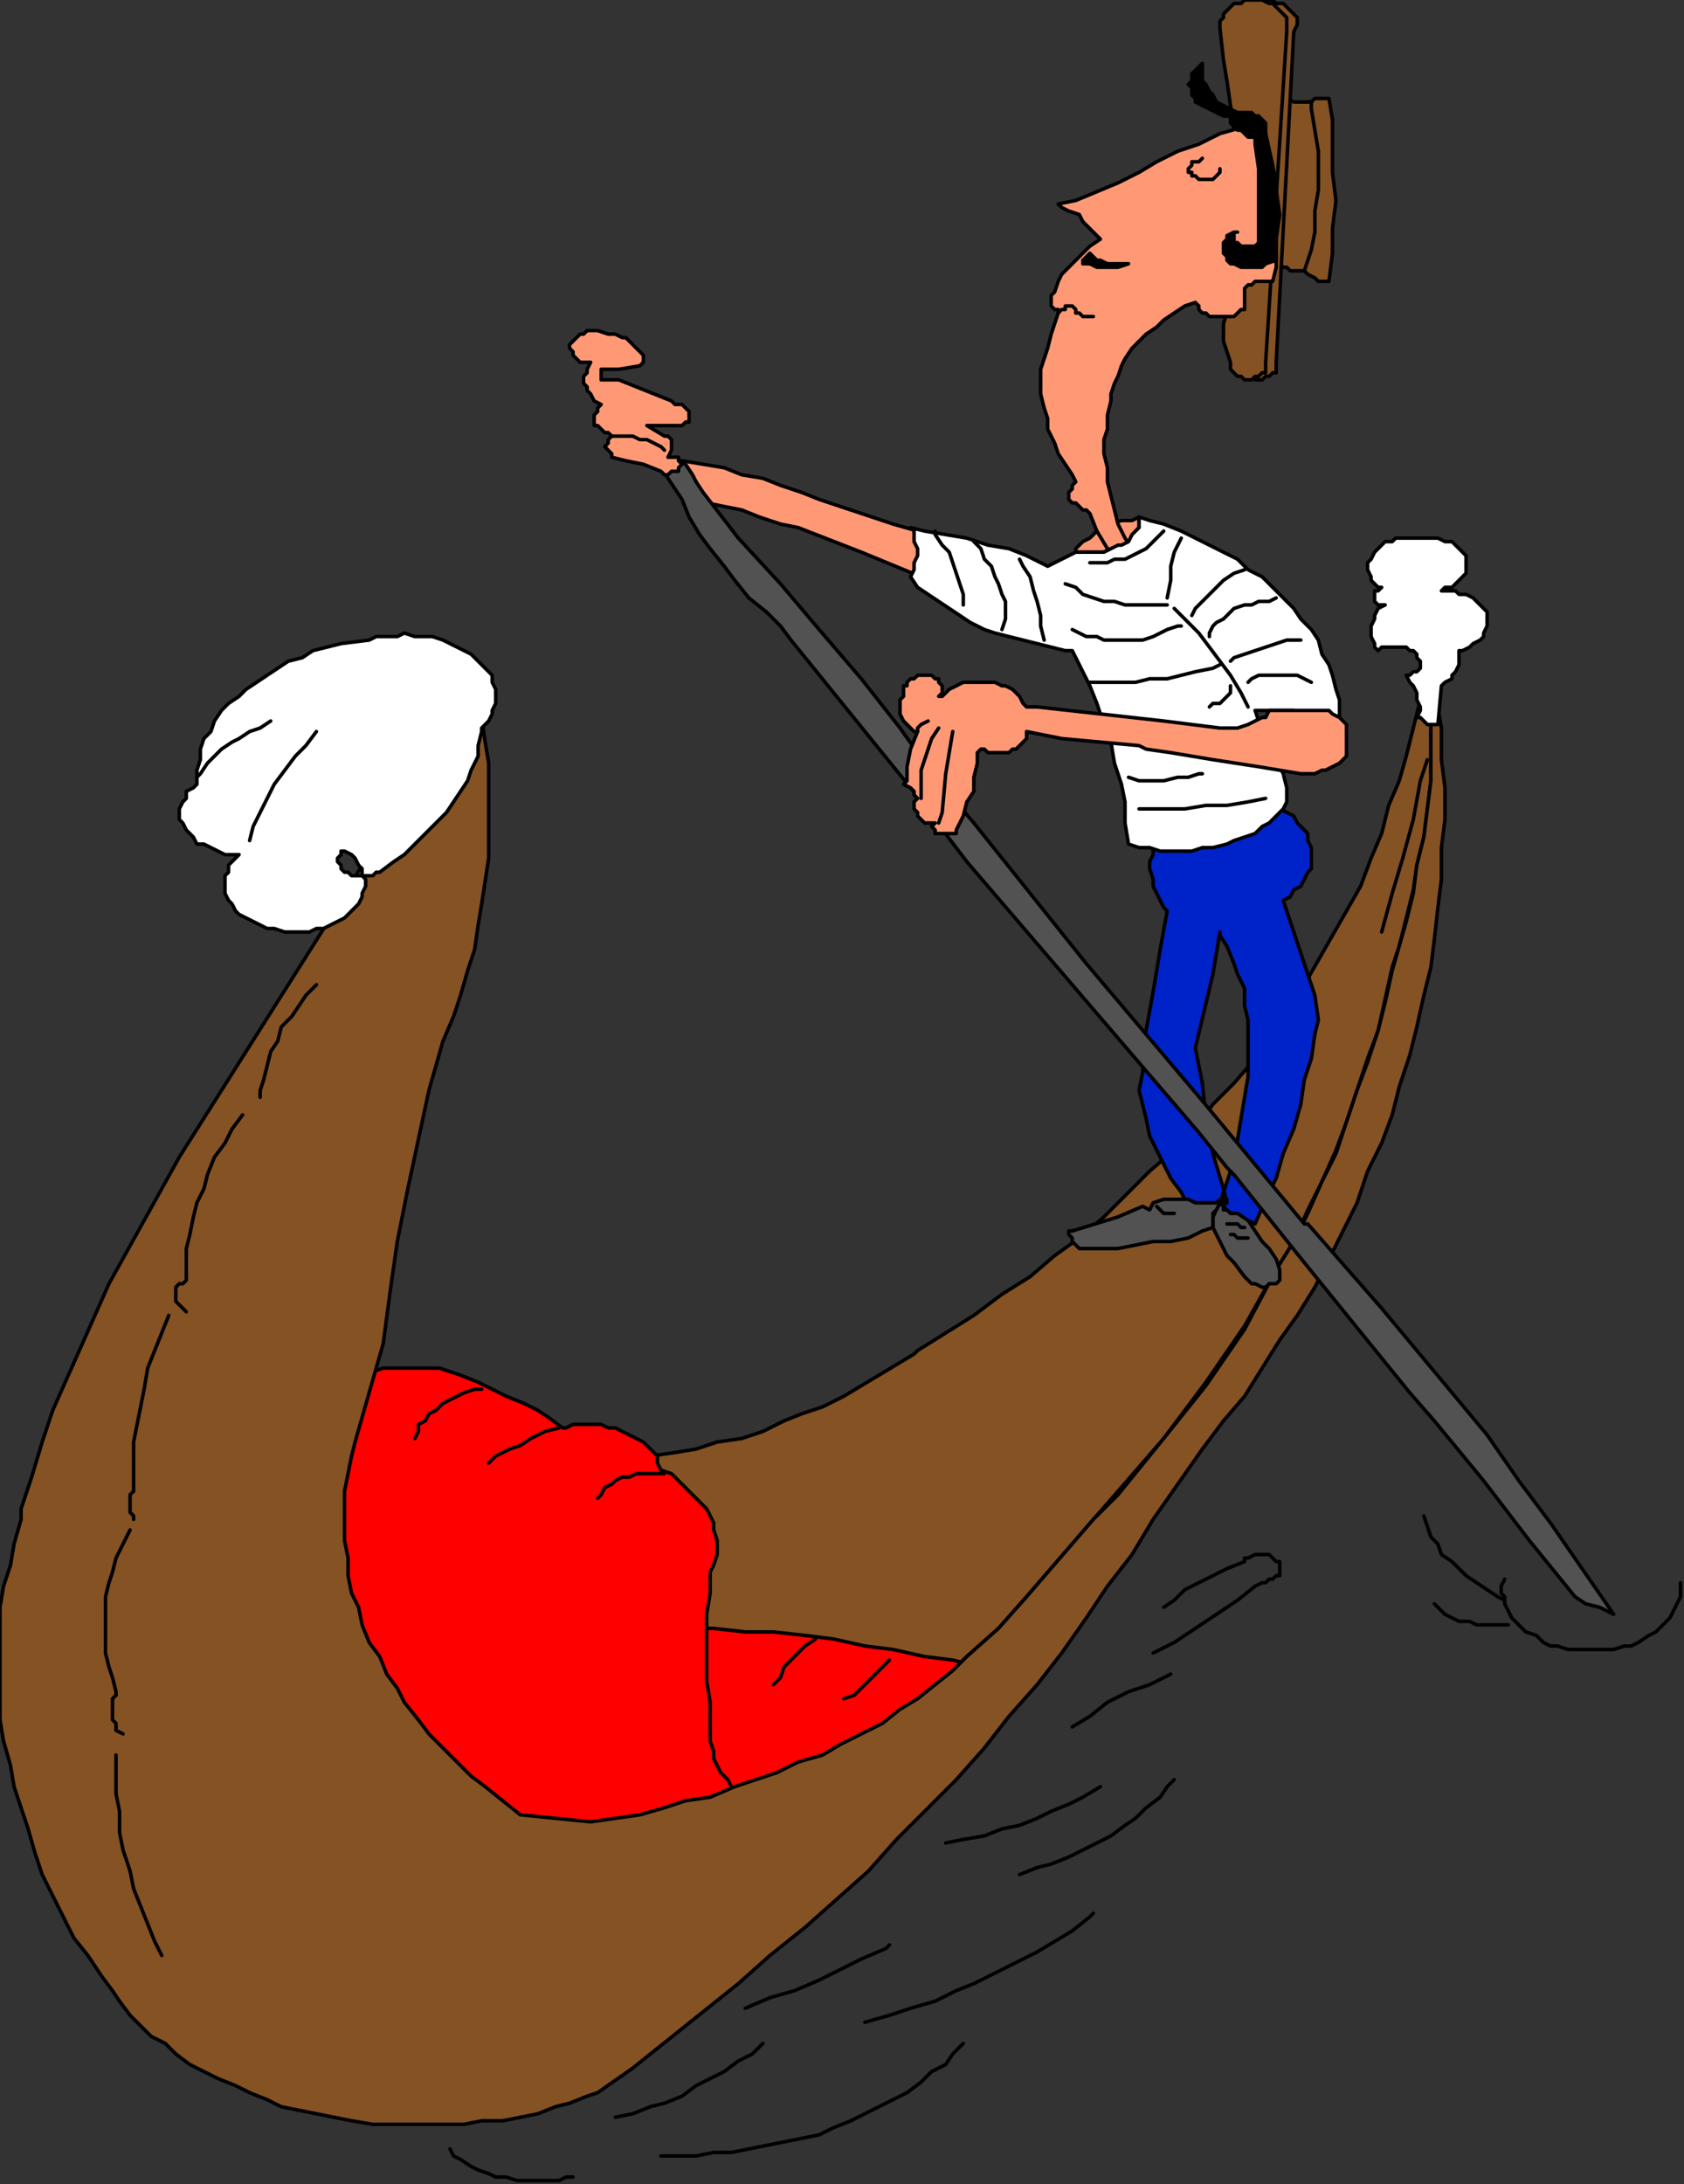 <?xml version="1.0" encoding="UTF-8" standalone="no"?>
<svg
   xmlns:dc="http://purl.org/dc/elements/1.1/"
   xmlns:cc="http://creativecommons.org/ns#"
   xmlns:rdf="http://www.w3.org/1999/02/22-rdf-syntax-ns#"
   xmlns:svg="http://www.w3.org/2000/svg"
   xmlns="http://www.w3.org/2000/svg"
   xmlns:sodipodi="http://sodipodi.sourceforge.net/DTD/sodipodi-0.dtd"
   xmlns:inkscape="http://www.inkscape.org/namespaces/inkscape"
   version="1.0"
   width="126.735mm"
   height="164.306mm"
   id="svg205"
   sodipodi:docname="CMENP026.WMF">
  <rect width="100%" height="100%" fill="#333333" stroke="none"/>
  <sodipodi:namedview
     pagecolor="#ffffff"
     bordercolor="#666666"
     borderopacity="1"
     objecttolerance="10"
     gridtolerance="10"
     guidetolerance="10"
     inkscape:pageopacity="0"
     inkscape:pageshadow="2"
     inkscape:window-width="640"
     inkscape:window-height="480"
     id="namedview207" />
  <defs
     id="defs3">
    <pattern
       id="WMFhbasepattern"
       patternUnits="userSpaceOnUse"
       width="6"
       height="6"
       x="0"
       y="0" />
  </defs>
  <path
     style="fill:#855224;fill-rule:evenodd;fill-opacity:1;stroke:none;"
     d="  M 202,510   L 209,508   L 215,506   L 221,503   L 227,501   L 234,498   L 239,495   L 245,492   L 251,489   L 256,486   L 261,482   L 266,479   L 271,475   L 275,471   L 284,463   L 292,454   L 311,432   L 318,424   L 331,409   L 343,393   L 354,377   L 363,361   L 368,353   L 372,344   L 376,336   L 380,327   L 383,319   L 386,310   L 389,301   L 392,293   L 394,284   L 396,275   L 398,269   L 398,269   L 400,261   L 402,253   L 403,246   L 405,238   L 406,230   L 407,222   L 407,214   L 407,206   L 404,197   L 404,199   L 402,207   L 400,215   L 398,222   L 395,229   L 393,237   L 390,244   L 387,252   L 383,259   L 379,266   L 375,273   L 371,280   L 366,287   L 361,294   L 357,301   L 351,308   L 345,314   L 340,321   L 334,327   L 327,333   L 321,339   L 314,346   L 307,352   L 300,357   L 293,363   L 285,368   L 277,374   L 269,379   L 261,384   L 261,384   L 260,385   L 255,388   L 250,391   L 245,394   L 240,397   L 234,400   L 228,402   L 223,404   L 217,407   L 211,409   L 204,410   L 198,412   L 192,413   L 185,414   L 179,416   L 172,416   L 165,417   L 159,417   L 152,418   L 145,418   L 145,418   L 147,418   L 151,419   L 154,421   L 158,422   L 161,424   L 164,425   L 167,427   L 169,429   L 171,432   L 174,434   L 176,436   L 177,439   L 179,441   L 180,444   L 180,447   L 181,449   L 181,452   L 181,455   L 181,457   L 180,460   L 180,463   L 180,463   L 181,468   L 182,473   L 184,478   L 186,483   L 189,489   L 191,493   L 194,498   L 197,503   L 201,508   L 202,510  z "
     id="path5" />
  <path
     style="fill:none;stroke:#000000;stroke-width:1px;stroke-linecap:round;stroke-linejoin:round;stroke-miterlimit:4;stroke-dasharray:none;stroke-opacity:1;"
     d="  M 202,510   L 209,508   L 215,506   L 221,503   L 227,501   L 234,498   L 239,495   L 245,492   L 251,489   L 256,486   L 261,482   L 266,479   L 271,475   L 275,471   L 284,463   L 292,454   L 311,432   L 318,424   L 331,409   L 343,393   L 354,377   L 363,361   L 368,353   L 372,344   L 376,336   L 380,327   L 383,319   L 386,310   L 389,301   L 392,293   L 394,284   L 396,275   L 398,269   L 398,269   L 400,261   L 402,253   L 403,246   L 405,238   L 406,230   L 407,222   L 407,214   L 407,206   L 404,197   L 404,199   L 402,207   L 400,215   L 398,222   L 395,229   L 393,237   L 390,244   L 387,252   L 383,259   L 379,266   L 375,273   L 371,280   L 366,287   L 361,294   L 357,301   L 351,308   L 345,314   L 340,321   L 334,327   L 327,333   L 321,339   L 314,346   L 307,352   L 300,357   L 293,363   L 285,368   L 277,374   L 269,379   L 261,384   L 261,384   L 260,385   L 255,388   L 250,391   L 245,394   L 240,397   L 234,400   L 228,402   L 223,404   L 217,407   L 211,409   L 204,410   L 198,412   L 192,413   L 185,414   L 179,416   L 172,416   L 165,417   L 159,417   L 152,418   L 145,418   L 145,418   L 147,418   L 151,419   L 154,421   L 158,422   L 161,424   L 164,425   L 167,427   L 169,429   L 171,432   L 174,434   L 176,436   L 177,439   L 179,441   L 180,444   L 180,447   L 181,449   L 181,452   L 181,455   L 181,457   L 180,460   L 180,463   L 180,463   L 181,468   L 182,473   L 184,478   L 186,483   L 189,489   L 191,493   L 194,498   L 197,503   L 201,508   L 202,510  "
     id="path7" />
  <path
     style="fill:#ff0000;fill-rule:evenodd;fill-opacity:1;stroke:none;"
     d="  M 276,477   L 274,480   L 267,489   L 259,498   L 251,506   L 243,515   L 235,524   L 235,524   L 234,524   L 231,524   L 227,524   L 224,524   L 221,523   L 218,522   L 215,521   L 212,520   L 209,519   L 207,518   L 204,516   L 202,514   L 200,513   L 199,511   L 197,509   L 196,506   L 195,504   L 194,502   L 194,502   L 195,496   L 195,490   L 194,483   L 194,477   L 193,471   L 191,464   L 191,463   L 191,463   L 195,463   L 203,463   L 212,464   L 220,464   L 229,465   L 237,466   L 246,468   L 254,469   L 263,471   L 271,472   L 279,474   L 276,477  z "
     id="path9" />
  <path
     style="fill:none;stroke:#000000;stroke-width:1px;stroke-linecap:round;stroke-linejoin:round;stroke-miterlimit:4;stroke-dasharray:none;stroke-opacity:1;"
     d="  M 276,477   L 274,480   L 267,489   L 259,498   L 251,506   L 243,515   L 235,524   L 235,524   L 234,524   L 231,524   L 227,524   L 224,524   L 221,523   L 218,522   L 215,521   L 212,520   L 209,519   L 207,518   L 204,516   L 202,514   L 200,513   L 199,511   L 197,509   L 196,506   L 195,504   L 194,502   L 194,502   L 195,496   L 195,490   L 194,483   L 194,477   L 193,471   L 191,464   L 191,463   L 191,463   L 195,463   L 203,463   L 212,464   L 220,464   L 229,465   L 237,466   L 246,468   L 254,469   L 263,471   L 271,472   L 279,474   L 276,477  "
     id="path11" />
  <path
     style="fill:#ff0000;fill-rule:evenodd;fill-opacity:1;stroke:none;"
     d="  M 90,410   L 89,413   L 89,415   L 89,417   L 89,420   L 89,422   L 89,424   L 90,427   L 99,457   L 100,462   L 101,467   L 102,472   L 104,477   L 106,482   L 108,486   L 111,491   L 114,496   L 117,501   L 120,505   L 123,509   L 127,514   L 131,518   L 135,522   L 136,523   L 136,523   L 139,525   L 143,526   L 147,528   L 151,530   L 155,531   L 159,532   L 164,533   L 168,534   L 172,535   L 177,535   L 182,535   L 186,535   L 191,535   L 195,535   L 200,534   L 204,533   L 209,532   L 213,531   L 217,530   L 221,528   L 225,527   L 229,525   L 232,523   L 235,521   L 235,521   L 232,521   L 229,520   L 226,519   L 223,518   L 220,517   L 217,515   L 215,514   L 212,512   L 210,510   L 208,508   L 207,506   L 205,504   L 204,502   L 203,500   L 203,498   L 202,495   L 202,493   L 202,491   L 202,491   L 202,490   L 202,484   L 201,478   L 201,472   L 201,465   L 201,459   L 202,453   L 202,447   L 202,447   L 203,445   L 204,442   L 204,440   L 204,438   L 203,435   L 203,433   L 202,431   L 201,429   L 199,427   L 197,425   L 195,423   L 193,421   L 191,419   L 188,418   L 188,418   L 188,418   L 187,416   L 187,414   L 186,413   L 184,411   L 183,410   L 181,409   L 179,408   L 177,407   L 175,406   L 173,406   L 171,405   L 168,405   L 166,405   L 163,405   L 161,406   L 160,406   L 160,406   L 156,403   L 153,401   L 149,399   L 144,397   L 140,395   L 136,393   L 131,391   L 128,390   L 128,390   L 125,389   L 123,389   L 120,389   L 117,389   L 114,389   L 112,389   L 109,389   L 106,390   L 104,391   L 102,392   L 100,393   L 98,395   L 96,396   L 94,398   L 93,399   L 92,401   L 91,403   L 91,405   L 91,407   L 90,410  z "
     id="path13" />
  <path
     style="fill:none;stroke:#000000;stroke-width:1px;stroke-linecap:round;stroke-linejoin:round;stroke-miterlimit:4;stroke-dasharray:none;stroke-opacity:1;"
     d="  M 90,410   L 89,413   L 89,415   L 89,417   L 89,420   L 89,422   L 89,424   L 90,427   L 99,457   L 100,462   L 101,467   L 102,472   L 104,477   L 106,482   L 108,486   L 111,491   L 114,496   L 117,501   L 120,505   L 123,509   L 127,514   L 131,518   L 135,522   L 136,523   L 136,523   L 139,525   L 143,526   L 147,528   L 151,530   L 155,531   L 159,532   L 164,533   L 168,534   L 172,535   L 177,535   L 182,535   L 186,535   L 191,535   L 195,535   L 200,534   L 204,533   L 209,532   L 213,531   L 217,530   L 221,528   L 225,527   L 229,525   L 232,523   L 235,521   L 235,521   L 232,521   L 229,520   L 226,519   L 223,518   L 220,517   L 217,515   L 215,514   L 212,512   L 210,510   L 208,508   L 207,506   L 205,504   L 204,502   L 203,500   L 203,498   L 202,495   L 202,493   L 202,491   L 202,491   L 202,490   L 202,484   L 201,478   L 201,472   L 201,465   L 201,459   L 202,453   L 202,447   L 202,447   L 203,445   L 204,442   L 204,440   L 204,438   L 203,435   L 203,433   L 202,431   L 201,429   L 199,427   L 197,425   L 195,423   L 193,421   L 191,419   L 188,418   L 188,418   L 188,418   L 187,416   L 187,414   L 186,413   L 184,411   L 183,410   L 181,409   L 179,408   L 177,407   L 175,406   L 173,406   L 171,405   L 168,405   L 166,405   L 163,405   L 161,406   L 160,406   L 160,406   L 156,403   L 153,401   L 149,399   L 144,397   L 140,395   L 136,393   L 131,391   L 128,390   L 128,390   L 125,389   L 123,389   L 120,389   L 117,389   L 114,389   L 112,389   L 109,389   L 106,390   L 104,391   L 102,392   L 100,393   L 98,395   L 96,396   L 94,398   L 93,399   L 92,401   L 91,403   L 91,405   L 91,407   L 90,410  "
     id="path15" />
  <path
     style="fill:#855224;fill-rule:evenodd;fill-opacity:1;stroke:none;"
     d="  M 407,201   L 407,207   L 407,215   L 407,222   L 406,230   L 405,238   L 403,246   L 402,254   L 400,262   L 398,269   L 398,269   L 396,276   L 394,285   L 392,293   L 389,302   L 386,310   L 383,319   L 380,328   L 376,336   L 372,345   L 368,353   L 363,361   L 354,378   L 343,394   L 331,409   L 318,425   L 311,432   L 292,454   L 284,463   L 275,471   L 271,475   L 266,479   L 261,483   L 256,486   L 251,490   L 245,493   L 239,496   L 234,499   L 227,501   L 221,504   L 215,506   L 209,508   L 202,511   L 195,512   L 189,514   L 182,516   L 175,517   L 168,518   L 148,516   L 143,512   L 138,508   L 134,505   L 130,501   L 126,497   L 122,493   L 119,489   L 115,484   L 113,480   L 110,476   L 108,471   L 105,467   L 103,462   L 102,457   L 100,453   L 99,448   L 99,443   L 98,438   L 98,434   L 98,429   L 98,424   L 99,419   L 100,414   L 101,410   L 109,382   L 111,367   L 113,353   L 116,338   L 119,324   L 122,310   L 126,296   L 126,296   L 129,289   L 131,283   L 133,276   L 135,270   L 136,263   L 137,257   L 139,244   L 139,237   L 139,231   L 139,224   L 139,217   L 138,211   L 137,204   L 136,200   L 136,200   L 134,203   L 132,208   L 129,213   L 126,218   L 123,223   L 120,228   L 116,233   L 112,237   L 108,242   L 103,246   L 103,246   L 94,261   L 51,329   L 51,329   L 46,338   L 41,347   L 36,356   L 31,365   L 27,374   L 23,383   L 19,392   L 15,401   L 12,410   L 9,420   L 6,429   L 6,432   L 6,432   L 4,439   L 3,445   L 1,451   L 0,457   L 0,464   L 0,483   L 0,489   L 1,495   L 3,502   L 4,508   L 6,514   L 8,520   L 10,527   L 12,533   L 15,539   L 18,545   L 21,551   L 25,556   L 29,562   L 32,566   L 32,566   L 34,569   L 37,573   L 40,576   L 43,579   L 47,581   L 50,584   L 54,587   L 58,589   L 62,591   L 67,593   L 71,595   L 76,597   L 80,599   L 85,600   L 90,601   L 95,602   L 100,603   L 106,604   L 111,604   L 116,604   L 122,604   L 127,604   L 132,604   L 137,603   L 143,603   L 148,602   L 153,601   L 158,599   L 162,598   L 167,596   L 170,595   L 170,595   L 180,588   L 190,580   L 200,572   L 210,564   L 219,556   L 229,548   L 238,540   L 247,532   L 255,523   L 264,514   L 272,506   L 280,497   L 287,488   L 295,479   L 302,470   L 309,460   L 315,451   L 322,442   L 328,432   L 342,412   L 348,404   L 354,397   L 359,389   L 364,381   L 369,374   L 374,366   L 378,358   L 382,350   L 386,342   L 389,333   L 393,325   L 396,317   L 398,309   L 401,300   L 403,292   L 405,283   L 407,275   L 408,267   L 409,258   L 410,250   L 410,241   L 411,233   L 411,224   L 410,216   L 410,207   L 409,201   L 407,201  z "
     id="path17" />
  <path
     style="fill:none;stroke:#000000;stroke-width:1px;stroke-linecap:round;stroke-linejoin:round;stroke-miterlimit:4;stroke-dasharray:none;stroke-opacity:1;"
     d="  M 407,201   L 407,207   L 407,215   L 407,222   L 406,230   L 405,238   L 403,246   L 402,254   L 400,262   L 398,269   L 398,269   L 396,276   L 394,285   L 392,293   L 389,302   L 386,310   L 383,319   L 380,328   L 376,336   L 372,345   L 368,353   L 363,361   L 354,378   L 343,394   L 331,409   L 318,425   L 311,432   L 292,454   L 284,463   L 275,471   L 271,475   L 266,479   L 261,483   L 256,486   L 251,490   L 245,493   L 239,496   L 234,499   L 227,501   L 221,504   L 215,506   L 209,508   L 202,511   L 195,512   L 189,514   L 182,516   L 175,517   L 168,518   L 148,516   L 143,512   L 138,508   L 134,505   L 130,501   L 126,497   L 122,493   L 119,489   L 115,484   L 113,480   L 110,476   L 108,471   L 105,467   L 103,462   L 102,457   L 100,453   L 99,448   L 99,443   L 98,438   L 98,434   L 98,429   L 98,424   L 99,419   L 100,414   L 101,410   L 109,382   L 111,367   L 113,353   L 116,338   L 119,324   L 122,310   L 126,296   L 126,296   L 129,289   L 131,283   L 133,276   L 135,270   L 136,263   L 137,257   L 139,244   L 139,237   L 139,231   L 139,224   L 139,217   L 138,211   L 137,204   L 136,200   L 136,200   L 134,203   L 132,208   L 129,213   L 126,218   L 123,223   L 120,228   L 116,233   L 112,237   L 108,242   L 103,246   L 103,246   L 94,261   L 51,329   L 51,329   L 46,338   L 41,347   L 36,356   L 31,365   L 27,374   L 23,383   L 19,392   L 15,401   L 12,410   L 9,420   L 6,429   L 6,432   L 6,432   L 4,439   L 3,445   L 1,451   L 0,457   L 0,464   L 0,483   L 0,489   L 1,495   L 3,502   L 4,508   L 6,514   L 8,520   L 10,527   L 12,533   L 15,539   L 18,545   L 21,551   L 25,556   L 29,562   L 32,566   L 32,566   L 34,569   L 37,573   L 40,576   L 43,579   L 47,581   L 50,584   L 54,587   L 58,589   L 62,591   L 67,593   L 71,595   L 76,597   L 80,599   L 85,600   L 90,601   L 95,602   L 100,603   L 106,604   L 111,604   L 116,604   L 122,604   L 127,604   L 132,604   L 137,603   L 143,603   L 148,602   L 153,601   L 158,599   L 162,598   L 167,596   L 170,595   L 170,595   L 180,588   L 190,580   L 200,572   L 210,564   L 219,556   L 229,548   L 238,540   L 247,532   L 255,523   L 264,514   L 272,506   L 280,497   L 287,488   L 295,479   L 302,470   L 309,460   L 315,451   L 322,442   L 328,432   L 342,412   L 348,404   L 354,397   L 359,389   L 364,381   L 369,374   L 374,366   L 378,358   L 382,350   L 386,342   L 389,333   L 393,325   L 396,317   L 398,309   L 401,300   L 403,292   L 405,283   L 407,275   L 408,267   L 409,258   L 410,250   L 410,241   L 411,233   L 411,224   L 410,216   L 410,207   L 409,201   L 407,201  "
     id="path19" />
  <path
     style="fill:none;stroke:#000000;stroke-width:1px;stroke-linecap:round;stroke-linejoin:round;stroke-miterlimit:4;stroke-dasharray:none;stroke-opacity:1;"
     d="  M 393,265   L 396,254   L 399,244   L 402,233   L 404,222   L 406,216  "
     id="path21" />
  <path
     style="fill:none;stroke:#000000;stroke-width:1px;stroke-linecap:round;stroke-linejoin:round;stroke-miterlimit:4;stroke-dasharray:none;stroke-opacity:1;"
     d="  M 137,395   L 135,395   L 132,396   L 130,397   L 128,398   L 126,399   L 124,401   L 122,402   L 121,404   L 119,405   L 119,407   L 118,409  "
     id="path23" />
  <path
     style="fill:none;stroke:#000000;stroke-width:1px;stroke-linecap:round;stroke-linejoin:round;stroke-miterlimit:4;stroke-dasharray:none;stroke-opacity:1;"
     d="  M 159,406   L 155,407   L 151,409   L 148,411   L 145,412   L 141,414   L 139,416  "
     id="path25" />
  <path
     style="fill:none;stroke:#000000;stroke-width:1px;stroke-linecap:round;stroke-linejoin:round;stroke-miterlimit:4;stroke-dasharray:none;stroke-opacity:1;"
     d="  M 189,419   L 187,419   L 185,419   L 183,419   L 181,419   L 179,420   L 177,420   L 175,421   L 174,422   L 172,423   L 171,425   L 170,426   L 170,426  "
     id="path27" />
  <path
     style="fill:none;stroke:#000000;stroke-width:1px;stroke-linecap:round;stroke-linejoin:round;stroke-miterlimit:4;stroke-dasharray:none;stroke-opacity:1;"
     d="  M 232,466   L 229,468   L 227,470   L 225,472   L 223,474   L 222,477   L 220,479  "
     id="path29" />
  <path
     style="fill:none;stroke:#000000;stroke-width:1px;stroke-linecap:round;stroke-linejoin:round;stroke-miterlimit:4;stroke-dasharray:none;stroke-opacity:1;"
     d="  M 240,483   L 243,482   L 245,480   L 247,478   L 249,476   L 251,474   L 253,472   L 253,472  "
     id="path31" />
  <path
     style="fill:#ffffff;fill-rule:evenodd;fill-opacity:1;stroke:none;"
     d="  M 97,183   L 93,184   L 89,185   L 86,187   L 82,188   L 79,190   L 76,192   L 73,194   L 70,196   L 68,198   L 65,200   L 63,202   L 61,205   L 60,208   L 58,210   L 57,213   L 57,216   L 56,219   L 56,221   L 56,223   L 56,223   L 55,224   L 53,225   L 53,227   L 52,228   L 51,230   L 51,231   L 51,233   L 52,234   L 53,236   L 54,237   L 55,238   L 56,240   L 58,240   L 60,241   L 62,242   L 64,243   L 66,243   L 68,243   L 68,243   L 66,245   L 65,246   L 65,248   L 64,249   L 64,251   L 64,252   L 64,254   L 65,256   L 66,257   L 67,259   L 68,260   L 70,261   L 72,262   L 74,263   L 76,264   L 78,264   L 81,265   L 83,265   L 85,265   L 88,265   L 90,264   L 92,264   L 94,263   L 96,262   L 98,261   L 99,260   L 101,258   L 102,257   L 103,255   L 103,254   L 104,252   L 104,250   L 103,249   L 103,247   L 102,246   L 101,244   L 100,243   L 98,242   L 98,242   L 97,242   L 97,243   L 96,244   L 96,245   L 97,246   L 97,247   L 98,248   L 99,248   L 100,249   L 101,249   L 102,249   L 104,249   L 105,249   L 106,249   L 107,248   L 108,248   L 108,248   L 112,245   L 115,243   L 118,240   L 121,237   L 124,234   L 127,231   L 129,228   L 131,225   L 133,222   L 134,219   L 136,215   L 136,212   L 137,208   L 137,207   L 137,207   L 139,205   L 140,203   L 140,202   L 141,200   L 141,198   L 141,196   L 140,194   L 140,192   L 139,191   L 137,189   L 136,188   L 134,186   L 132,185   L 130,184   L 128,183   L 126,182   L 123,181   L 121,181   L 118,181   L 115,180   L 113,181   L 110,181   L 107,181   L 105,182   L 97,183  z "
     id="path33" />
  <path
     style="fill:none;stroke:#000000;stroke-width:1px;stroke-linecap:round;stroke-linejoin:round;stroke-miterlimit:4;stroke-dasharray:none;stroke-opacity:1;"
     d="  M 97,183   L 93,184   L 89,185   L 86,187   L 82,188   L 79,190   L 76,192   L 73,194   L 70,196   L 68,198   L 65,200   L 63,202   L 61,205   L 60,208   L 58,210   L 57,213   L 57,216   L 56,219   L 56,221   L 56,223   L 56,223   L 55,224   L 53,225   L 53,227   L 52,228   L 51,230   L 51,231   L 51,233   L 52,234   L 53,236   L 54,237   L 55,238   L 56,240   L 58,240   L 60,241   L 62,242   L 64,243   L 66,243   L 68,243   L 68,243   L 66,245   L 65,246   L 65,248   L 64,249   L 64,251   L 64,252   L 64,254   L 65,256   L 66,257   L 67,259   L 68,260   L 70,261   L 72,262   L 74,263   L 76,264   L 78,264   L 81,265   L 83,265   L 85,265   L 88,265   L 90,264   L 92,264   L 94,263   L 96,262   L 98,261   L 99,260   L 101,258   L 102,257   L 103,255   L 103,254   L 104,252   L 104,250   L 103,249   L 103,247   L 102,246   L 101,244   L 100,243   L 98,242   L 98,242   L 97,242   L 97,243   L 96,244   L 96,245   L 97,246   L 97,247   L 98,248   L 99,248   L 100,249   L 101,249   L 102,249   L 104,249   L 105,249   L 106,249   L 107,248   L 108,248   L 108,248   L 112,245   L 115,243   L 118,240   L 121,237   L 124,234   L 127,231   L 129,228   L 131,225   L 133,222   L 134,219   L 136,215   L 136,212   L 137,208   L 137,207   L 137,207   L 139,205   L 140,203   L 140,202   L 141,200   L 141,198   L 141,196   L 140,194   L 140,192   L 139,191   L 137,189   L 136,188   L 134,186   L 132,185   L 130,184   L 128,183   L 126,182   L 123,181   L 121,181   L 118,181   L 115,180   L 113,181   L 110,181   L 107,181   L 105,182   L 97,183  "
     id="path35" />
  <path
     style="fill:none;stroke:#000000;stroke-width:1px;stroke-linecap:round;stroke-linejoin:round;stroke-miterlimit:4;stroke-dasharray:none;stroke-opacity:1;"
     d="  M 77,205   L 74,207   L 71,208   L 68,210   L 66,211   L 63,213   L 61,215   L 59,217   L 57,220   L 56,221  "
     id="path37" />
  <path
     style="fill:none;stroke:#000000;stroke-width:1px;stroke-linecap:round;stroke-linejoin:round;stroke-miterlimit:4;stroke-dasharray:none;stroke-opacity:1;"
     d="  M 90,208   L 87,212   L 84,215   L 81,219   L 78,223   L 76,227   L 74,231   L 72,235   L 71,239  "
     id="path39" />
  <path
     style="fill:none;stroke:#000000;stroke-width:1px;stroke-linecap:round;stroke-linejoin:round;stroke-miterlimit:4;stroke-dasharray:none;stroke-opacity:1;"
     d="  M 90,280   L 87,283   L 85,286   L 83,289   L 80,292   L 79,296   L 77,299   L 76,303   L 75,307   L 74,310   L 74,312  "
     id="path41" />
  <path
     style="fill:none;stroke:#000000;stroke-width:1px;stroke-linecap:round;stroke-linejoin:round;stroke-miterlimit:4;stroke-dasharray:none;stroke-opacity:1;"
     d="  M 69,317   L 66,321   L 64,325   L 61,329   L 59,334   L 58,338   L 56,342   L 55,346   L 54,351   L 53,355   L 53,359   L 53,364   L 53,364  "
     id="path43" />
  <path
     style="fill:none;stroke:#000000;stroke-width:1px;stroke-linecap:round;stroke-linejoin:round;stroke-miterlimit:4;stroke-dasharray:none;stroke-opacity:1;"
     d="  M 53,364   L 52,365   L 51,365   L 50,366   L 50,367   L 50,368   L 50,369   L 50,370   L 51,371   L 52,372   L 53,373  "
     id="path45" />
  <path
     style="fill:none;stroke:#000000;stroke-width:1px;stroke-linecap:round;stroke-linejoin:round;stroke-miterlimit:4;stroke-dasharray:none;stroke-opacity:1;"
     d="  M 48,374   L 46,379   L 44,384   L 42,389   L 41,395   L 40,400   L 39,405   L 38,410   L 38,415   L 38,420   L 38,424  "
     id="path47" />
  <path
     style="fill:none;stroke:#000000;stroke-width:1px;stroke-linecap:round;stroke-linejoin:round;stroke-miterlimit:4;stroke-dasharray:none;stroke-opacity:1;"
     d="  M 38,424   L 37,425   L 37,426   L 37,427   L 37,429   L 37,430   L 38,431   L 38,432  "
     id="path49" />
  <path
     style="fill:none;stroke:#000000;stroke-width:1px;stroke-linecap:round;stroke-linejoin:round;stroke-miterlimit:4;stroke-dasharray:none;stroke-opacity:1;"
     d="  M 37,435   L 35,439   L 33,443   L 32,447   L 31,450   L 30,454   L 30,458   L 30,462   L 30,466   L 30,470   L 31,474   L 32,477   L 33,481   L 33,482  "
     id="path51" />
  <path
     style="fill:none;stroke:#000000;stroke-width:1px;stroke-linecap:round;stroke-linejoin:round;stroke-miterlimit:4;stroke-dasharray:none;stroke-opacity:1;"
     d="  M 33,482   L 32,483   L 32,485   L 32,486   L 32,488   L 32,489   L 33,490   L 33,492   L 35,493   L 35,493  "
     id="path53" />
  <path
     style="fill:none;stroke:#000000;stroke-width:1px;stroke-linecap:round;stroke-linejoin:round;stroke-miterlimit:4;stroke-dasharray:none;stroke-opacity:1;"
     d="  M 33,499   L 33,505   L 33,510   L 34,515   L 34,521   L 35,526   L 37,532   L 38,537   L 40,542   L 42,547   L 44,552   L 46,556  "
     id="path55" />
  <path
     style="fill:none;stroke:#000000;stroke-width:1px;stroke-linecap:round;stroke-linejoin:round;stroke-miterlimit:4;stroke-dasharray:none;stroke-opacity:1;"
     d="  M 354,444   L 349,446   L 345,448   L 341,450   L 337,452   L 334,455   L 331,457  "
     id="path57" />
  <path
     style="fill:none;stroke:#000000;stroke-width:1px;stroke-linecap:round;stroke-linejoin:round;stroke-miterlimit:4;stroke-dasharray:none;stroke-opacity:1;"
     d="  M 359,450   L 360,450   L 361,449   L 362,449   L 363,448   L 364,448   L 364,447   L 364,446   L 364,445   L 364,444   L 363,444   L 362,443   L 361,442   L 360,442   L 359,442   L 358,442   L 357,442   L 355,443   L 354,443   L 354,444   L 354,444  "
     id="path59" />
  <path
     style="fill:none;stroke:#000000;stroke-width:1px;stroke-linecap:round;stroke-linejoin:round;stroke-miterlimit:4;stroke-dasharray:none;stroke-opacity:1;"
     d="  M 328,470   L 334,467   L 340,463   L 346,459   L 352,455   L 357,451   L 359,450  "
     id="path61" />
  <path
     style="fill:none;stroke:#000000;stroke-width:1px;stroke-linecap:round;stroke-linejoin:round;stroke-miterlimit:4;stroke-dasharray:none;stroke-opacity:1;"
     d="  M 333,476   L 327,479   L 321,481   L 315,484   L 310,488   L 305,491  "
     id="path63" />
  <path
     style="fill:none;stroke:#000000;stroke-width:1px;stroke-linecap:round;stroke-linejoin:round;stroke-miterlimit:4;stroke-dasharray:none;stroke-opacity:1;"
     d="  M 269,524   L 274,523   L 280,522   L 285,520   L 290,519   L 295,517   L 299,515   L 304,513   L 308,511   L 313,508   L 313,508  "
     id="path65" />
  <path
     style="fill:none;stroke:#000000;stroke-width:1px;stroke-linecap:round;stroke-linejoin:round;stroke-miterlimit:4;stroke-dasharray:none;stroke-opacity:1;"
     d="  M 290,533   L 295,531   L 299,530   L 304,528   L 308,526   L 312,524   L 316,522   L 320,519   L 323,517   L 326,514   L 330,511   L 332,508   L 334,506  "
     id="path67" />
  <path
     style="fill:none;stroke:#000000;stroke-width:1px;stroke-linecap:round;stroke-linejoin:round;stroke-miterlimit:4;stroke-dasharray:none;stroke-opacity:1;"
     d="  M 246,575   L 253,573   L 259,571   L 266,569   L 272,566   L 277,564   L 283,561   L 289,558   L 295,555   L 300,552   L 305,549   L 310,545   L 311,544  "
     id="path69" />
  <path
     style="fill:none;stroke:#000000;stroke-width:1px;stroke-linecap:round;stroke-linejoin:round;stroke-miterlimit:4;stroke-dasharray:none;stroke-opacity:1;"
     d="  M 212,571   L 219,568   L 226,566   L 233,563   L 239,560   L 245,557   L 252,554   L 253,553  "
     id="path71" />
  <path
     style="fill:none;stroke:#000000;stroke-width:1px;stroke-linecap:round;stroke-linejoin:round;stroke-miterlimit:4;stroke-dasharray:none;stroke-opacity:1;"
     d="  M 175,602   L 180,601   L 185,599   L 189,598   L 194,596   L 198,593   L 202,591   L 206,589   L 210,586   L 214,584   L 217,581  "
     id="path73" />
  <path
     style="fill:none;stroke:#000000;stroke-width:1px;stroke-linecap:round;stroke-linejoin:round;stroke-miterlimit:4;stroke-dasharray:none;stroke-opacity:1;"
     d="  M 128,611   L 129,613   L 131,614   L 134,616   L 136,617   L 139,618   L 141,619   L 144,619   L 147,620   L 150,620   L 153,620   L 156,620   L 159,620   L 161,619   L 163,619  "
     id="path75" />
  <path
     style="fill:none;stroke:#000000;stroke-width:1px;stroke-linecap:round;stroke-linejoin:round;stroke-miterlimit:4;stroke-dasharray:none;stroke-opacity:1;"
     d="  M 188,613   L 193,613   L 198,613   L 203,612   L 208,612   L 213,611   L 218,610   L 223,609   L 228,608   L 233,607   L 237,605   L 242,603   L 246,601   L 250,599   L 254,597   L 258,595   L 262,592   L 265,589   L 269,587   L 271,584   L 274,581  "
     id="path77" />
  <path
     style="fill:#ffffff;fill-rule:evenodd;fill-opacity:1;stroke:none;"
     d="  M 393,167   L 392,168   L 391,168   L 391,169   L 391,170   L 391,170   L 391,171   L 392,172   L 393,172   L 394,172   L 394,172   L 392,173   L 391,175   L 391,176   L 390,178   L 390,180   L 390,181   L 391,183   L 391,184   L 392,185   L 392,185   L 392,185   L 393,184   L 395,184   L 396,184   L 397,184   L 399,184   L 400,184   L 401,185   L 402,185   L 403,186   L 403,187   L 404,188   L 404,189   L 404,190   L 403,191   L 402,191   L 401,192   L 400,192   L 400,192   L 401,194   L 402,195   L 403,197   L 403,199   L 404,201   L 404,202   L 403,204   L 403,204   L 404,204   L 406,206   L 409,206   L 410,195   L 410,195   L 411,194   L 413,193   L 413,192   L 414,191   L 415,189   L 415,188   L 415,186   L 415,185   L 415,185   L 416,185   L 418,184   L 419,183   L 421,182   L 422,181   L 422,180   L 423,178   L 423,177   L 423,176   L 423,174   L 422,173   L 421,172   L 420,171   L 419,170   L 417,169   L 415,169   L 414,168   L 412,168   L 410,168   L 410,168   L 411,167   L 413,167   L 414,166   L 415,165   L 416,164   L 417,163   L 417,162   L 417,160   L 417,159   L 417,158   L 416,157   L 415,156   L 414,155   L 413,154   L 411,154   L 409,153   L 403,153   L 401,153   L 399,153   L 397,153   L 396,154   L 394,154   L 393,155   L 392,156   L 391,157   L 390,159   L 389,160   L 389,161   L 389,162   L 390,164   L 390,165   L 391,166   L 392,167   L 393,167  z "
     id="path79" />
  <path
     style="fill:none;stroke:#000000;stroke-width:1px;stroke-linecap:round;stroke-linejoin:round;stroke-miterlimit:4;stroke-dasharray:none;stroke-opacity:1;"
     d="  M 393,167   L 392,168   L 391,168   L 391,169   L 391,170   L 391,170   L 391,171   L 392,172   L 393,172   L 394,172   L 394,172   L 392,173   L 391,175   L 391,176   L 390,178   L 390,180   L 390,181   L 391,183   L 391,184   L 392,185   L 392,185   L 392,185   L 393,184   L 395,184   L 396,184   L 397,184   L 399,184   L 400,184   L 401,185   L 402,185   L 403,186   L 403,187   L 404,188   L 404,189   L 404,190   L 403,191   L 402,191   L 401,192   L 400,192   L 400,192   L 401,194   L 402,195   L 403,197   L 403,199   L 404,201   L 404,202   L 403,204   L 403,204   L 404,204   L 406,206   L 409,206   L 410,195   L 410,195   L 411,194   L 413,193   L 413,192   L 414,191   L 415,189   L 415,188   L 415,186   L 415,185   L 415,185   L 416,185   L 418,184   L 419,183   L 421,182   L 422,181   L 422,180   L 423,178   L 423,177   L 423,176   L 423,174   L 422,173   L 421,172   L 420,171   L 419,170   L 417,169   L 415,169   L 414,168   L 412,168   L 410,168   L 410,168   L 411,167   L 413,167   L 414,166   L 415,165   L 416,164   L 417,163   L 417,162   L 417,160   L 417,159   L 417,158   L 416,157   L 415,156   L 414,155   L 413,154   L 411,154   L 409,153   L 403,153   L 401,153   L 399,153   L 397,153   L 396,154   L 394,154   L 393,155   L 392,156   L 391,157   L 390,159   L 389,160   L 389,161   L 389,162   L 390,164   L 390,165   L 391,166   L 392,167   L 393,167  "
     id="path81" />
  <path
     style="fill:#0023c9;fill-rule:evenodd;fill-opacity:1;stroke:none;"
     d="  M 327,240   L 336,237   L 345,233   L 353,230   L 358,227   L 358,227   L 360,228   L 362,229   L 364,230   L 366,231   L 368,232   L 369,234   L 371,236   L 372,237   L 372,239   L 373,241   L 373,243   L 373,245   L 373,247   L 372,248   L 371,250   L 370,252   L 368,253   L 367,255   L 365,256   L 365,256   L 366,259   L 368,265   L 370,271   L 372,277   L 374,283   L 375,290   L 375,290   L 374,294   L 373,301   L 371,307   L 370,314   L 368,321   L 365,328   L 363,335   L 360,341   L 357,348   L 357,348   L 355,347   L 353,347   L 351,346   L 350,345   L 349,344   L 348,343   L 347,342   L 347,342   L 349,336   L 351,330   L 352,324   L 353,318   L 354,312   L 355,306   L 355,300   L 355,294   L 355,290   L 355,290   L 354,286   L 354,281   L 352,277   L 351,274   L 349,269   L 347,266   L 347,265   L 347,265   L 345,277   L 340,298   L 340,298   L 342,308   L 343,318   L 345,328   L 348,338   L 349,342   L 349,342   L 347,343   L 345,343   L 343,343   L 341,343   L 339,343   L 339,343   L 338,343   L 336,339   L 333,335   L 331,331   L 329,327   L 327,323   L 326,318   L 325,314   L 324,310   L 324,310   L 325,305   L 326,293   L 328,282   L 330,270   L 332,259   L 332,259   L 331,258   L 330,256   L 329,254   L 328,252   L 328,250   L 327,247   L 327,245   L 328,243   L 328,241   L 329,239   L 327,240  z "
     id="path83" />
  <path
     style="fill:none;stroke:#000000;stroke-width:1px;stroke-linecap:round;stroke-linejoin:round;stroke-miterlimit:4;stroke-dasharray:none;stroke-opacity:1;"
     d="  M 327,240   L 336,237   L 345,233   L 353,230   L 358,227   L 358,227   L 360,228   L 362,229   L 364,230   L 366,231   L 368,232   L 369,234   L 371,236   L 372,237   L 372,239   L 373,241   L 373,243   L 373,245   L 373,247   L 372,248   L 371,250   L 370,252   L 368,253   L 367,255   L 365,256   L 365,256   L 366,259   L 368,265   L 370,271   L 372,277   L 374,283   L 375,290   L 375,290   L 374,294   L 373,301   L 371,307   L 370,314   L 368,321   L 365,328   L 363,335   L 360,341   L 357,348   L 357,348   L 355,347   L 353,347   L 351,346   L 350,345   L 349,344   L 348,343   L 347,342   L 347,342   L 349,336   L 351,330   L 352,324   L 353,318   L 354,312   L 355,306   L 355,300   L 355,294   L 355,290   L 355,290   L 354,286   L 354,281   L 352,277   L 351,274   L 349,269   L 347,266   L 347,265   L 347,265   L 345,277   L 340,298   L 340,298   L 342,308   L 343,318   L 345,328   L 348,338   L 349,342   L 349,342   L 347,343   L 345,343   L 343,343   L 341,343   L 339,343   L 339,343   L 338,343   L 336,339   L 333,335   L 331,331   L 329,327   L 327,323   L 326,318   L 325,314   L 324,310   L 324,310   L 325,305   L 326,293   L 328,282   L 330,270   L 332,259   L 332,259   L 331,258   L 330,256   L 329,254   L 328,252   L 328,250   L 327,247   L 327,245   L 328,243   L 328,241   L 329,239   L 327,240  "
     id="path85" />
  <path
     style="fill:#525252;fill-rule:evenodd;fill-opacity:1;stroke:none;"
     d="  M 345,346   L 345,349   L 346,351   L 347,353   L 348,355   L 349,357   L 351,359   L 354,363   L 355,364   L 356,365   L 357,365   L 357,365   L 359,366   L 360,366   L 361,365   L 363,365   L 363,365   L 364,364   L 364,363   L 364,362   L 364,362   L 364,361   L 364,361   L 363,358   L 361,355   L 359,353   L 357,350   L 355,347   L 352,345   L 352,345   L 350,345   L 349,344   L 348,344   L 348,343   L 347,342   L 345,346  z "
     id="path87" />
  <path
     style="fill:none;stroke:#000000;stroke-width:1px;stroke-linecap:round;stroke-linejoin:round;stroke-miterlimit:4;stroke-dasharray:none;stroke-opacity:1;"
     d="  M 345,346   L 345,349   L 346,351   L 347,353   L 348,355   L 349,357   L 351,359   L 354,363   L 355,364   L 356,365   L 357,365   L 357,365   L 359,366   L 360,366   L 361,365   L 363,365   L 363,365   L 364,364   L 364,363   L 364,362   L 364,362   L 364,361   L 364,361   L 363,358   L 361,355   L 359,353   L 357,350   L 355,347   L 352,345   L 352,345   L 350,345   L 349,344   L 348,344   L 348,343   L 347,342   L 345,346  "
     id="path89" />
  <path
     style="fill:#525252;fill-rule:evenodd;fill-opacity:1;stroke:none;"
     d="  M 347,342   L 346,344   L 345,345   L 345,347   L 345,349   L 345,349   L 345,349   L 342,350   L 338,352   L 333,353   L 328,353   L 323,354   L 318,355   L 313,355   L 308,355   L 308,355   L 307,355   L 306,354   L 305,353   L 305,352   L 304,351   L 304,350   L 305,350   L 318,346   L 325,343   L 327,344   L 328,342   L 331,341   L 334,341   L 337,341   L 337,341   L 338,341   L 340,342   L 341,342   L 343,342   L 345,342   L 346,342   L 347,341   L 349,341   L 347,342  z "
     id="path91" />
  <path
     style="fill:none;stroke:#000000;stroke-width:1px;stroke-linecap:round;stroke-linejoin:round;stroke-miterlimit:4;stroke-dasharray:none;stroke-opacity:1;"
     d="  M 347,342   L 346,344   L 345,345   L 345,347   L 345,349   L 345,349   L 345,349   L 342,350   L 338,352   L 333,353   L 328,353   L 323,354   L 318,355   L 313,355   L 308,355   L 308,355   L 307,355   L 306,354   L 305,353   L 305,352   L 304,351   L 304,350   L 305,350   L 318,346   L 325,343   L 327,344   L 328,342   L 331,341   L 334,341   L 337,341   L 337,341   L 338,341   L 340,342   L 341,342   L 343,342   L 345,342   L 346,342   L 347,341   L 349,341   L 347,342  "
     id="path93" />
  <path
     style="fill:#ff9975;fill-rule:evenodd;fill-opacity:1;stroke:none;"
     d="  M 242,145   L 248,147   L 254,149   L 261,151   L 261,151   L 261,153   L 262,156   L 262,159   L 263,162   L 262,164   L 262,164   L 245,157   L 227,150   L 222,149   L 222,149   L 216,147   L 211,145   L 206,144   L 201,143   L 201,143   L 199,140   L 198,137   L 196,135   L 194,132   L 192,131   L 192,131   L 194,131   L 200,132   L 206,133   L 211,135   L 217,136   L 222,138   L 228,140   L 233,142   L 242,145  z "
     id="path95" />
  <path
     style="fill:none;stroke:#000000;stroke-width:1px;stroke-linecap:round;stroke-linejoin:round;stroke-miterlimit:4;stroke-dasharray:none;stroke-opacity:1;"
     d="  M 242,145   L 248,147   L 254,149   L 261,151   L 261,151   L 261,153   L 262,156   L 262,159   L 263,162   L 262,164   L 262,164   L 245,157   L 227,150   L 222,149   L 222,149   L 216,147   L 211,145   L 206,144   L 201,143   L 201,143   L 199,140   L 198,137   L 196,135   L 194,132   L 192,131   L 192,131   L 194,131   L 200,132   L 206,133   L 211,135   L 217,136   L 222,138   L 228,140   L 233,142   L 242,145  "
     id="path97" />
  <path
     style="fill:#525252;fill-rule:evenodd;fill-opacity:1;stroke:none;"
     d="  M 194,142   L 196,147   L 199,152   L 202,156   L 206,161   L 209,165   L 213,170   L 218,174   L 222,178   L 225,182   L 242,203   L 259,224   L 275,245   L 341,322   L 349,332   L 349,332   L 351,334   L 371,359   L 401,396   L 401,396   L 408,404   L 422,421   L 435,438   L 448,454   L 448,454   L 451,456   L 455,457   L 459,459   L 459,459   L 450,446   L 441,433   L 432,421   L 423,408   L 403,384   L 393,372   L 372,348   L 371,348   L 371,348   L 342,313   L 309,274   L 277,234   L 277,234   L 266,221   L 256,207   L 245,193   L 233,179   L 222,166   L 210,153   L 200,140   L 198,137   L 197,135   L 195,132   L 193,131   L 189,130   L 189,130   L 188,130   L 188,131   L 187,131   L 187,132   L 188,133   L 194,142  z "
     id="path99" />
  <path
     style="fill:none;stroke:#000000;stroke-width:1px;stroke-linecap:round;stroke-linejoin:round;stroke-miterlimit:4;stroke-dasharray:none;stroke-opacity:1;"
     d="  M 194,142   L 196,147   L 199,152   L 202,156   L 206,161   L 209,165   L 213,170   L 218,174   L 222,178   L 225,182   L 242,203   L 259,224   L 275,245   L 341,322   L 349,332   L 349,332   L 351,334   L 371,359   L 401,396   L 401,396   L 408,404   L 422,421   L 435,438   L 448,454   L 448,454   L 451,456   L 455,457   L 459,459   L 459,459   L 450,446   L 441,433   L 432,421   L 423,408   L 403,384   L 393,372   L 372,348   L 371,348   L 371,348   L 342,313   L 309,274   L 277,234   L 277,234   L 266,221   L 256,207   L 245,193   L 233,179   L 222,166   L 210,153   L 200,140   L 198,137   L 197,135   L 195,132   L 193,131   L 189,130   L 189,130   L 188,130   L 188,131   L 187,131   L 187,132   L 188,133   L 194,142  "
     id="path101" />
  <path
     style="fill:#855224;fill-rule:evenodd;fill-opacity:1;stroke:none;"
     d="  M 378,28   L 377,28   L 375,28   L 374,28   L 373,29   L 372,29   L 372,30   L 371,31   L 371,31   L 371,32   L 372,40   L 372,49   L 371,57   L 371,66   L 370,74   L 370,74   L 370,75   L 370,76   L 371,77   L 372,78   L 374,79   L 375,80   L 377,80   L 378,80   L 378,80   L 379,72   L 379,65   L 380,57   L 379,49   L 379,42   L 379,34   L 378,28  z "
     id="path103" />
  <path
     style="fill:none;stroke:#000000;stroke-width:1px;stroke-linecap:round;stroke-linejoin:round;stroke-miterlimit:4;stroke-dasharray:none;stroke-opacity:1;"
     d="  M 378,28   L 377,28   L 375,28   L 374,28   L 373,29   L 372,29   L 372,30   L 371,31   L 371,31   L 371,32   L 372,40   L 372,49   L 371,57   L 371,66   L 370,74   L 370,74   L 370,75   L 370,76   L 371,77   L 372,78   L 374,79   L 375,80   L 377,80   L 378,80   L 378,80   L 379,72   L 379,65   L 380,57   L 379,49   L 379,42   L 379,34   L 378,28  "
     id="path105" />
  <path
     style="fill:#855224;fill-rule:evenodd;fill-opacity:1;stroke:none;"
     d="  M 366,29   L 366,33   L 366,47   L 364,61   L 363,74   L 363,74   L 364,75   L 365,76   L 366,76   L 367,77   L 368,77   L 370,77   L 371,77   L 371,77   L 371,77   L 373,71   L 374,66   L 374,60   L 375,54   L 375,49   L 375,43   L 374,37   L 373,31   L 373,29   L 373,29   L 371,29   L 369,29   L 368,29   L 366,28   L 366,29  z "
     id="path107" />
  <path
     style="fill:none;stroke:#000000;stroke-width:1px;stroke-linecap:round;stroke-linejoin:round;stroke-miterlimit:4;stroke-dasharray:none;stroke-opacity:1;"
     d="  M 366,29   L 366,33   L 366,47   L 364,61   L 363,74   L 363,74   L 364,75   L 365,76   L 366,76   L 367,77   L 368,77   L 370,77   L 371,77   L 371,77   L 371,77   L 373,71   L 374,66   L 374,60   L 375,54   L 375,49   L 375,43   L 374,37   L 373,31   L 373,29   L 373,29   L 371,29   L 369,29   L 368,29   L 366,28   L 366,29  "
     id="path109" />
  <path
     style="fill:#855224;fill-rule:evenodd;fill-opacity:1;stroke:none;"
     d="  M 368,9   L 363,103   L 363,104   L 363,105   L 363,106   L 362,106   L 361,107   L 360,107   L 359,108   L 358,108   L 357,108   L 356,107   L 355,107   L 354,106   L 353,106   L 353,105   L 353,105   L 352,103   L 352,100   L 351,97   L 351,95   L 351,92   L 351,89   L 351,89   L 352,78   L 353,66   L 353,55   L 353,44   L 353,41   L 353,41   L 354,37   L 352,30   L 351,23   L 351,17   L 350,8   L 350,7   L 350,6   L 350,5   L 351,4   L 352,3   L 353,2   L 354,1   L 355,1   L 357,0   L 359,0   L 360,0   L 362,0   L 363,1   L 365,1   L 366,2   L 367,3   L 368,4   L 369,5   L 369,6   L 369,7   L 368,9  z "
     id="path111" />
  <path
     style="fill:none;stroke:#000000;stroke-width:1px;stroke-linecap:round;stroke-linejoin:round;stroke-miterlimit:4;stroke-dasharray:none;stroke-opacity:1;"
     d="  M 368,9   L 363,103   L 363,104   L 363,105   L 363,106   L 362,106   L 361,107   L 360,107   L 359,108   L 358,108   L 357,108   L 356,107   L 355,107   L 354,106   L 353,106   L 353,105   L 353,105   L 352,103   L 352,100   L 351,97   L 351,95   L 351,92   L 351,89   L 351,89   L 352,78   L 353,66   L 353,55   L 353,44   L 353,41   L 353,41   L 354,37   L 352,30   L 351,23   L 351,17   L 350,8   L 350,7   L 350,6   L 350,5   L 351,4   L 352,3   L 353,2   L 354,1   L 355,1   L 357,0   L 359,0   L 360,0   L 362,0   L 363,1   L 365,1   L 366,2   L 367,3   L 368,4   L 369,5   L 369,6   L 369,7   L 368,9  "
     id="path113" />
  <path
     style="fill:#855224;fill-rule:evenodd;fill-opacity:1;stroke:none;"
     d="  M 366,9   L 360,103   L 360,104   L 360,105   L 360,106   L 359,106   L 358,107   L 357,107   L 356,108   L 355,108   L 354,108   L 353,107   L 352,107   L 351,106   L 351,106   L 350,105   L 350,105   L 350,103   L 349,100   L 348,97   L 348,95   L 348,92   L 349,89   L 349,89   L 349,78   L 350,66   L 350,55   L 350,44   L 350,41   L 350,41   L 351,36   L 350,30   L 349,23   L 348,17   L 347,8   L 347,7   L 347,6   L 348,5   L 348,4   L 349,3   L 350,2   L 351,1   L 353,1   L 354,0   L 356,0   L 357,0   L 359,0   L 361,1   L 362,1   L 363,2   L 364,3   L 365,4   L 366,5   L 366,6   L 366,7   L 366,9  z "
     id="path115" />
  <path
     style="fill:none;stroke:#000000;stroke-width:1px;stroke-linecap:round;stroke-linejoin:round;stroke-miterlimit:4;stroke-dasharray:none;stroke-opacity:1;"
     d="  M 366,9   L 360,103   L 360,104   L 360,105   L 360,106   L 359,106   L 358,107   L 357,107   L 356,108   L 355,108   L 354,108   L 353,107   L 352,107   L 351,106   L 351,106   L 350,105   L 350,105   L 350,103   L 349,100   L 348,97   L 348,95   L 348,92   L 349,89   L 349,89   L 349,78   L 350,66   L 350,55   L 350,44   L 350,41   L 350,41   L 351,36   L 350,30   L 349,23   L 348,17   L 347,8   L 347,7   L 347,6   L 348,5   L 348,4   L 349,3   L 350,2   L 351,1   L 353,1   L 354,0   L 356,0   L 357,0   L 359,0   L 361,1   L 362,1   L 363,2   L 364,3   L 365,4   L 366,5   L 366,6   L 366,7   L 366,9  "
     id="path117" />
  <path
     style="fill:#ff9975;fill-rule:evenodd;fill-opacity:1;stroke:none;"
     d="  M 306,157   L 308,157   L 310,157   L 312,157   L 314,157   L 316,156   L 318,156   L 319,155   L 321,154   L 322,153   L 323,151   L 324,150   L 324,149   L 324,147   L 324,147   L 324,147   L 322,148   L 319,148   L 316,149   L 314,150   L 312,151   L 310,153   L 308,154   L 306,156   L 306,157  z "
     id="path119" />
  <path
     style="fill:none;stroke:#000000;stroke-width:1px;stroke-linecap:round;stroke-linejoin:round;stroke-miterlimit:4;stroke-dasharray:none;stroke-opacity:1;"
     d="  M 306,157   L 308,157   L 310,157   L 312,157   L 314,157   L 316,156   L 318,156   L 319,155   L 321,154   L 322,153   L 323,151   L 324,150   L 324,149   L 324,147   L 324,147   L 324,147   L 322,148   L 319,148   L 316,149   L 314,150   L 312,151   L 310,153   L 308,154   L 306,156   L 306,157  "
     id="path121" />
  <path
     style="fill:#ff9975;fill-rule:evenodd;fill-opacity:1;stroke:none;"
     d="  M 318,162   L 322,157   L 322,156   L 320,153   L 318,149   L 317,145   L 316,141   L 315,137   L 315,133   L 314,129   L 314,125   L 315,122   L 315,118   L 316,114   L 316,114   L 316,112   L 317,109   L 318,107   L 319,104   L 320,102   L 322,99   L 324,97   L 326,95   L 329,93   L 331,91   L 334,89   L 337,87   L 340,86   L 340,86   L 341,87   L 341,88   L 342,89   L 343,89   L 344,90   L 345,90   L 347,90   L 348,90   L 350,90   L 351,90   L 352,89   L 353,88   L 354,88   L 354,87   L 354,86   L 354,85   L 354,84   L 354,83   L 354,83   L 354,83   L 354,82   L 355,81   L 356,81   L 357,80   L 359,80   L 360,80   L 362,80   L 362,80   L 363,76   L 363,71   L 363,66   L 364,61   L 363,57   L 363,52   L 362,47   L 361,43   L 360,38   L 358,33   L 354,36   L 347,38   L 341,41   L 335,43   L 329,46   L 324,49   L 318,52   L 318,52   L 318,52   L 306,57   L 301,58   L 301,58   L 302,59   L 304,60   L 307,61   L 308,63   L 310,65   L 312,67   L 313,68   L 313,68   L 310,70   L 308,72   L 306,74   L 304,76   L 302,78   L 301,80   L 300,83   L 300,83   L 300,83   L 299,84   L 299,85   L 299,86   L 299,87   L 300,88   L 301,88   L 301,89   L 301,89   L 300,92   L 299,95   L 298,99   L 297,102   L 296,105   L 296,109   L 296,112   L 297,116   L 298,119   L 298,122   L 300,126   L 301,129   L 303,132   L 305,135   L 306,137   L 306,137   L 305,138   L 305,139   L 304,140   L 304,141   L 304,142   L 305,143   L 306,143   L 307,144   L 308,145   L 309,145   L 310,146   L 310,146   L 312,151   L 315,156   L 318,162   L 318,162  z "
     id="path123" />
  <path
     style="fill:none;stroke:#000000;stroke-width:1px;stroke-linecap:round;stroke-linejoin:round;stroke-miterlimit:4;stroke-dasharray:none;stroke-opacity:1;"
     d="  M 318,162   L 322,157   L 322,156   L 320,153   L 318,149   L 317,145   L 316,141   L 315,137   L 315,133   L 314,129   L 314,125   L 315,122   L 315,118   L 316,114   L 316,114   L 316,112   L 317,109   L 318,107   L 319,104   L 320,102   L 322,99   L 324,97   L 326,95   L 329,93   L 331,91   L 334,89   L 337,87   L 340,86   L 340,86   L 341,87   L 341,88   L 342,89   L 343,89   L 344,90   L 345,90   L 347,90   L 348,90   L 350,90   L 351,90   L 352,89   L 353,88   L 354,88   L 354,87   L 354,86   L 354,85   L 354,84   L 354,83   L 354,83   L 354,83   L 354,82   L 355,81   L 356,81   L 357,80   L 359,80   L 360,80   L 362,80   L 362,80   L 363,76   L 363,71   L 363,66   L 364,61   L 363,57   L 363,52   L 362,47   L 361,43   L 360,38   L 358,33   L 354,36   L 347,38   L 341,41   L 335,43   L 329,46   L 324,49   L 318,52   L 318,52   L 318,52   L 306,57   L 301,58   L 301,58   L 302,59   L 304,60   L 307,61   L 308,63   L 310,65   L 312,67   L 313,68   L 313,68   L 310,70   L 308,72   L 306,74   L 304,76   L 302,78   L 301,80   L 300,83   L 300,83   L 300,83   L 299,84   L 299,85   L 299,86   L 299,87   L 300,88   L 301,88   L 301,89   L 301,89   L 300,92   L 299,95   L 298,99   L 297,102   L 296,105   L 296,109   L 296,112   L 297,116   L 298,119   L 298,122   L 300,126   L 301,129   L 303,132   L 305,135   L 306,137   L 306,137   L 305,138   L 305,139   L 304,140   L 304,141   L 304,142   L 305,143   L 306,143   L 307,144   L 308,145   L 309,145   L 310,146   L 310,146   L 312,151   L 315,156   L 318,162   L 318,162  "
     id="path125" />
  <path
     style="fill:#ffffff;fill-rule:evenodd;fill-opacity:1;stroke:none;"
     d="  M 306,157   L 298,161   L 292,158   L 287,156   L 281,155   L 275,153   L 269,152   L 263,151   L 259,150   L 259,150   L 260,151   L 260,154   L 261,156   L 261,158   L 260,160   L 260,162   L 259,164   L 259,164   L 261,167   L 264,169   L 267,171   L 270,173   L 273,175   L 276,177   L 280,179   L 283,180   L 287,181   L 291,182   L 295,183   L 299,184   L 303,185   L 305,185   L 305,185   L 307,189   L 310,195   L 312,200   L 314,206   L 316,211   L 317,217   L 319,223   L 320,228   L 320,234   L 321,240   L 321,240   L 324,241   L 327,241   L 330,242   L 333,242   L 336,242   L 339,242   L 342,241   L 345,241   L 349,240   L 351,239   L 354,238   L 357,237   L 359,235   L 361,234   L 363,232   L 365,230   L 366,228   L 366,228   L 366,224   L 365,220   L 363,216   L 362,212   L 360,208   L 358,205   L 357,202   L 357,202   L 357,202   L 360,202   L 363,202   L 365,202   L 368,202   L 371,203   L 374,203   L 376,204   L 379,205   L 381,206   L 381,206   L 381,203   L 381,199   L 380,196   L 379,192   L 378,189   L 376,186   L 375,182   L 373,179   L 370,176   L 368,173   L 365,170   L 362,167   L 359,164   L 355,162   L 352,159   L 348,157   L 344,155   L 340,153   L 336,151   L 331,149   L 327,148   L 324,147   L 324,147   L 324,147   L 324,148   L 324,150   L 323,151   L 322,152   L 321,154   L 319,155   L 318,155   L 316,156   L 314,157   L 312,157   L 310,157   L 308,157   L 306,157   L 306,157  z "
     id="path127" />
  <path
     style="fill:none;stroke:#000000;stroke-width:1px;stroke-linecap:round;stroke-linejoin:round;stroke-miterlimit:4;stroke-dasharray:none;stroke-opacity:1;"
     d="  M 306,157   L 298,161   L 292,158   L 287,156   L 281,155   L 275,153   L 269,152   L 263,151   L 259,150   L 259,150   L 260,151   L 260,154   L 261,156   L 261,158   L 260,160   L 260,162   L 259,164   L 259,164   L 261,167   L 264,169   L 267,171   L 270,173   L 273,175   L 276,177   L 280,179   L 283,180   L 287,181   L 291,182   L 295,183   L 299,184   L 303,185   L 305,185   L 305,185   L 307,189   L 310,195   L 312,200   L 314,206   L 316,211   L 317,217   L 319,223   L 320,228   L 320,234   L 321,240   L 321,240   L 324,241   L 327,241   L 330,242   L 333,242   L 336,242   L 339,242   L 342,241   L 345,241   L 349,240   L 351,239   L 354,238   L 357,237   L 359,235   L 361,234   L 363,232   L 365,230   L 366,228   L 366,228   L 366,224   L 365,220   L 363,216   L 362,212   L 360,208   L 358,205   L 357,202   L 357,202   L 357,202   L 360,202   L 363,202   L 365,202   L 368,202   L 371,203   L 374,203   L 376,204   L 379,205   L 381,206   L 381,206   L 381,203   L 381,199   L 380,196   L 379,192   L 378,189   L 376,186   L 375,182   L 373,179   L 370,176   L 368,173   L 365,170   L 362,167   L 359,164   L 355,162   L 352,159   L 348,157   L 344,155   L 340,153   L 336,151   L 331,149   L 327,148   L 324,147   L 324,147   L 324,147   L 324,148   L 324,150   L 323,151   L 322,152   L 321,154   L 319,155   L 318,155   L 316,156   L 314,157   L 312,157   L 310,157   L 308,157   L 306,157   L 306,157  "
     id="path129" />
  <path
     style="fill:#ff9975;fill-rule:evenodd;fill-opacity:1;stroke:none;"
     d="  M 361,202   L 360,204   L 360,204   L 359,204   L 357,205   L 355,206   L 352,207   L 349,207   L 347,207   L 331,205   L 331,205   L 322,204   L 313,203   L 304,202   L 295,201   L 292,201   L 292,201   L 291,200   L 290,198   L 289,197   L 288,196   L 286,195   L 285,195   L 283,194   L 281,194   L 279,194   L 277,194   L 275,194   L 274,194   L 272,195   L 270,196   L 269,197   L 268,198   L 267,198   L 267,198   L 268,197   L 268,196   L 268,196   L 268,195   L 267,194   L 267,193   L 266,193   L 265,192   L 263,192   L 262,192   L 261,192   L 260,193   L 259,193   L 258,194   L 258,195   L 257,195   L 257,196   L 257,197   L 257,197   L 257,198   L 256,199   L 256,201   L 256,202   L 256,203   L 257,205   L 258,206   L 259,207   L 260,208   L 261,208   L 261,208   L 259,213   L 258,218   L 258,222   L 257,223   L 257,223   L 259,224   L 260,225   L 260,226   L 261,227   L 261,227   L 260,228   L 260,229   L 260,230   L 261,231   L 261,232   L 262,233   L 263,234   L 265,234   L 266,234   L 266,234   L 265,235   L 266,236   L 266,236   L 266,237   L 267,237   L 268,237   L 269,237   L 270,237   L 271,237   L 272,237   L 272,236   L 272,236   L 272,236   L 274,232   L 275,228   L 277,225   L 277,221   L 278,217   L 278,214   L 279,213   L 279,213   L 280,213   L 281,214   L 282,214   L 284,214   L 285,214   L 287,214   L 288,213   L 289,213   L 290,212   L 291,211   L 292,210   L 292,209   L 292,208   L 292,208   L 302,210   L 313,211   L 324,212   L 326,213   L 326,213   L 333,214   L 345,216   L 358,218   L 370,220   L 370,220   L 372,220   L 374,220   L 376,219   L 377,219   L 379,218   L 381,217   L 382,216   L 383,215   L 383,206   L 381,204   L 379,203   L 378,202   L 378,202   L 361,202  z "
     id="path131" />
  <path
     style="fill:none;stroke:#000000;stroke-width:1px;stroke-linecap:round;stroke-linejoin:round;stroke-miterlimit:4;stroke-dasharray:none;stroke-opacity:1;"
     d="  M 361,202   L 360,204   L 360,204   L 359,204   L 357,205   L 355,206   L 352,207   L 349,207   L 347,207   L 331,205   L 331,205   L 322,204   L 313,203   L 304,202   L 295,201   L 292,201   L 292,201   L 291,200   L 290,198   L 289,197   L 288,196   L 286,195   L 285,195   L 283,194   L 281,194   L 279,194   L 277,194   L 275,194   L 274,194   L 272,195   L 270,196   L 269,197   L 268,198   L 267,198   L 267,198   L 268,197   L 268,196   L 268,196   L 268,195   L 267,194   L 267,193   L 266,193   L 265,192   L 263,192   L 262,192   L 261,192   L 260,193   L 259,193   L 258,194   L 258,195   L 257,195   L 257,196   L 257,197   L 257,197   L 257,198   L 256,199   L 256,201   L 256,202   L 256,203   L 257,205   L 258,206   L 259,207   L 260,208   L 261,208   L 261,208   L 259,213   L 258,218   L 258,222   L 257,223   L 257,223   L 259,224   L 260,225   L 260,226   L 261,227   L 261,227   L 260,228   L 260,229   L 260,230   L 261,231   L 261,232   L 262,233   L 263,234   L 265,234   L 266,234   L 266,234   L 265,235   L 266,236   L 266,236   L 266,237   L 267,237   L 268,237   L 269,237   L 270,237   L 271,237   L 272,237   L 272,236   L 272,236   L 272,236   L 274,232   L 275,228   L 277,225   L 277,221   L 278,217   L 278,214   L 279,213   L 279,213   L 280,213   L 281,214   L 282,214   L 284,214   L 285,214   L 287,214   L 288,213   L 289,213   L 290,212   L 291,211   L 292,210   L 292,209   L 292,208   L 292,208   L 302,210   L 313,211   L 324,212   L 326,213   L 326,213   L 333,214   L 345,216   L 358,218   L 370,220   L 370,220   L 372,220   L 374,220   L 376,219   L 377,219   L 379,218   L 381,217   L 382,216   L 383,215   L 383,206   L 381,204   L 379,203   L 378,202   L 378,202   L 361,202  "
     id="path133" />
  <path
     style="fill:none;stroke:#000000;stroke-width:1px;stroke-linecap:round;stroke-linejoin:round;stroke-miterlimit:4;stroke-dasharray:none;stroke-opacity:1;"
     d="  M 342,45   L 341,46   L 340,46   L 339,46   L 339,47   L 338,48   L 338,49   L 339,49   L 339,50   L 340,50   L 341,51   L 342,51   L 343,51   L 344,51   L 345,51   L 346,50   L 346,50   L 347,49   L 347,48  "
     id="path135" />
  <path
     style="fill:none;stroke:#000000;stroke-width:1px;stroke-linecap:round;stroke-linejoin:round;stroke-miterlimit:4;stroke-dasharray:none;stroke-opacity:1;"
     d="  M 306,89   L 306,88   L 306,88   L 305,87   L 304,87   L 303,87   L 303,88   L 302,88   L 302,88   L 301,89  "
     id="path137" />
  <path
     style="fill:none;stroke:#000000;stroke-width:1px;stroke-linecap:round;stroke-linejoin:round;stroke-miterlimit:4;stroke-dasharray:none;stroke-opacity:1;"
     d="  M 306,89   L 307,89   L 308,90   L 309,90   L 310,90   L 311,90  "
     id="path139" />
  <path
     style="fill:#000000;fill-rule:evenodd;fill-opacity:1;stroke:none;"
     d="  M 357,39   L 357,39   L 355,39   L 354,38   L 353,37   L 352,37   L 351,36   L 350,35   L 350,33   L 350,33   L 350,33   L 350,33   L 348,33   L 346,32   L 344,31   L 342,30   L 340,29   L 340,29   L 340,28   L 339,27   L 339,25   L 338,24   L 339,23   L 339,21   L 340,20   L 341,19   L 342,18   L 342,18   L 342,19   L 342,21   L 342,23   L 343,24   L 344,26   L 345,27   L 346,29   L 348,30   L 350,31   L 352,32   L 352,32   L 352,32   L 352,32   L 354,32   L 355,32   L 356,32   L 357,33   L 358,33   L 359,34   L 360,35   L 360,36   L 360,37   L 360,38   L 360,38   L 362,47   L 363,54   L 364,61   L 363,68   L 363,74   L 360,75   L 359,76   L 357,76   L 356,76   L 354,76   L 353,76   L 351,75   L 350,75   L 349,74   L 349,73   L 348,72   L 348,71   L 348,70   L 348,69   L 349,68   L 349,67   L 351,66   L 352,66   L 352,66   L 351,66   L 351,67   L 351,68   L 351,68   L 351,69   L 352,69   L 353,70   L 354,70   L 355,70   L 356,70   L 357,70   L 358,69   L 358,68   L 358,68   L 358,67   L 358,67   L 358,61   L 358,54   L 358,48   L 357,41   L 357,39   L 357,39  z "
     id="path141" />
  <path
     style="fill:none;stroke:#000000;stroke-width:1px;stroke-linecap:round;stroke-linejoin:round;stroke-miterlimit:4;stroke-dasharray:none;stroke-opacity:1;"
     d="  M 357,39   L 357,39   L 355,39   L 354,38   L 353,37   L 352,37   L 351,36   L 350,35   L 350,33   L 350,33   L 350,33   L 350,33   L 348,33   L 346,32   L 344,31   L 342,30   L 340,29   L 340,29   L 340,28   L 339,27   L 339,25   L 338,24   L 339,23   L 339,21   L 340,20   L 341,19   L 342,18   L 342,18   L 342,19   L 342,21   L 342,23   L 343,24   L 344,26   L 345,27   L 346,29   L 348,30   L 350,31   L 352,32   L 352,32   L 352,32   L 352,32   L 354,32   L 355,32   L 356,32   L 357,33   L 358,33   L 359,34   L 360,35   L 360,36   L 360,37   L 360,38   L 360,38   L 362,47   L 363,54   L 364,61   L 363,68   L 363,74   L 360,75   L 359,76   L 357,76   L 356,76   L 354,76   L 353,76   L 351,75   L 350,75   L 349,74   L 349,73   L 348,72   L 348,71   L 348,70   L 348,69   L 349,68   L 349,67   L 351,66   L 352,66   L 352,66   L 351,66   L 351,67   L 351,68   L 351,68   L 351,69   L 352,69   L 353,70   L 354,70   L 355,70   L 356,70   L 357,70   L 358,69   L 358,68   L 358,68   L 358,67   L 358,67   L 358,61   L 358,54   L 358,48   L 357,41   L 357,39   L 357,39  "
     id="path143" />
  <path
     style="fill:#000000;fill-rule:evenodd;fill-opacity:1;stroke:none;"
     d="  M 310,72   L 312,74   L 313,74   L 315,75   L 318,75   L 321,75   L 318,76   L 316,76   L 315,76   L 313,76   L 312,76   L 310,75   L 308,75   L 308,74   L 310,72  z "
     id="path145" />
  <path
     style="fill:none;stroke:#000000;stroke-width:1px;stroke-linecap:round;stroke-linejoin:round;stroke-miterlimit:4;stroke-dasharray:none;stroke-opacity:1;"
     d="  M 310,72   L 312,74   L 313,74   L 315,75   L 318,75   L 321,75   L 318,76   L 316,76   L 315,76   L 313,76   L 312,76   L 310,75   L 308,75   L 308,74   L 310,72  "
     id="path147" />
  <path
     style="fill:none;stroke:#000000;stroke-width:1px;stroke-linecap:round;stroke-linejoin:round;stroke-miterlimit:4;stroke-dasharray:none;stroke-opacity:1;"
     d="  M 355,201   L 353,197   L 350,192   L 347,188   L 344,184   L 341,180   L 337,176   L 334,173  "
     id="path149" />
  <path
     style="fill:none;stroke:#000000;stroke-width:1px;stroke-linecap:round;stroke-linejoin:round;stroke-miterlimit:4;stroke-dasharray:none;stroke-opacity:1;"
     d="  M 303,166   L 306,167   L 308,169   L 311,170   L 314,171   L 317,171   L 320,172   L 323,172   L 326,172   L 330,172   L 332,172  "
     id="path151" />
  <path
     style="fill:none;stroke:#000000;stroke-width:1px;stroke-linecap:round;stroke-linejoin:round;stroke-miterlimit:4;stroke-dasharray:none;stroke-opacity:1;"
     d="  M 310,160   L 312,160   L 315,160   L 317,159   L 320,159   L 322,158   L 324,157   L 326,156   L 328,154   L 329,153   L 331,151  "
     id="path153" />
  <path
     style="fill:none;stroke:#000000;stroke-width:1px;stroke-linecap:round;stroke-linejoin:round;stroke-miterlimit:4;stroke-dasharray:none;stroke-opacity:1;"
     d="  M 336,153   L 334,157   L 333,161   L 333,165   L 332,170   L 332,170  "
     id="path155" />
  <path
     style="fill:none;stroke:#000000;stroke-width:1px;stroke-linecap:round;stroke-linejoin:round;stroke-miterlimit:4;stroke-dasharray:none;stroke-opacity:1;"
     d="  M 354,162   L 351,163   L 348,165   L 346,167   L 344,169   L 342,171   L 340,173   L 339,175  "
     id="path157" />
  <path
     style="fill:none;stroke:#000000;stroke-width:1px;stroke-linecap:round;stroke-linejoin:round;stroke-miterlimit:4;stroke-dasharray:none;stroke-opacity:1;"
     d="  M 363,170   L 361,171   L 358,171   L 356,172   L 354,172   L 351,173   L 350,174   L 348,176   L 346,177   L 345,178   L 344,180   L 344,181  "
     id="path159" />
  <path
     style="fill:none;stroke:#000000;stroke-width:1px;stroke-linecap:round;stroke-linejoin:round;stroke-miterlimit:4;stroke-dasharray:none;stroke-opacity:1;"
     d="  M 370,182   L 366,182   L 363,183   L 360,184   L 357,185   L 354,186   L 351,187   L 350,188  "
     id="path161" />
  <path
     style="fill:none;stroke:#000000;stroke-width:1px;stroke-linecap:round;stroke-linejoin:round;stroke-miterlimit:4;stroke-dasharray:none;stroke-opacity:1;"
     d="  M 373,194   L 371,193   L 369,192   L 367,192   L 365,192   L 363,192   L 360,192   L 358,192   L 356,193   L 355,194  "
     id="path163" />
  <path
     style="fill:none;stroke:#000000;stroke-width:1px;stroke-linecap:round;stroke-linejoin:round;stroke-miterlimit:4;stroke-dasharray:none;stroke-opacity:1;"
     d="  M 305,179   L 307,180   L 309,181   L 312,181   L 314,182   L 317,182   L 320,182   L 322,182   L 325,182   L 328,181   L 330,180   L 332,179   L 335,178   L 336,178  "
     id="path165" />
  <path
     style="fill:none;stroke:#000000;stroke-width:1px;stroke-linecap:round;stroke-linejoin:round;stroke-miterlimit:4;stroke-dasharray:none;stroke-opacity:1;"
     d="  M 310,194   L 314,194   L 318,194   L 323,194   L 327,193   L 332,193   L 336,192   L 340,191   L 345,190   L 347,189  "
     id="path167" />
  <path
     style="fill:none;stroke:#000000;stroke-width:1px;stroke-linecap:round;stroke-linejoin:round;stroke-miterlimit:4;stroke-dasharray:none;stroke-opacity:1;"
     d="  M 344,201   L 345,200   L 347,200   L 348,199   L 349,198   L 350,197   L 350,195   L 350,195  "
     id="path169" />
  <path
     style="fill:none;stroke:#000000;stroke-width:1px;stroke-linecap:round;stroke-linejoin:round;stroke-miterlimit:4;stroke-dasharray:none;stroke-opacity:1;"
     d="  M 321,221   L 324,222   L 328,222   L 331,222   L 335,221   L 338,221   L 341,220   L 342,220  "
     id="path171" />
  <path
     style="fill:none;stroke:#000000;stroke-width:1px;stroke-linecap:round;stroke-linejoin:round;stroke-miterlimit:4;stroke-dasharray:none;stroke-opacity:1;"
     d="  M 324,230   L 330,230   L 337,230   L 343,229   L 349,229   L 355,228   L 360,227  "
     id="path173" />
  <path
     style="fill:none;stroke:#000000;stroke-width:1px;stroke-linecap:round;stroke-linejoin:round;stroke-miterlimit:4;stroke-dasharray:none;stroke-opacity:1;"
     d="  M 297,182   L 296,178   L 296,175   L 295,171   L 294,168   L 293,164   L 291,161   L 290,159  "
     id="path175" />
  <path
     style="fill:none;stroke:#000000;stroke-width:1px;stroke-linecap:round;stroke-linejoin:round;stroke-miterlimit:4;stroke-dasharray:none;stroke-opacity:1;"
     d="  M 285,179   L 286,176   L 286,174   L 286,171   L 285,169   L 284,166   L 283,164   L 282,161   L 280,159   L 279,156   L 277,154  "
     id="path177" />
  <path
     style="fill:none;stroke:#000000;stroke-width:1px;stroke-linecap:round;stroke-linejoin:round;stroke-miterlimit:4;stroke-dasharray:none;stroke-opacity:1;"
     d="  M 274,172   L 274,169   L 273,166   L 272,163   L 271,160   L 270,157   L 268,155   L 266,152   L 266,151  "
     id="path179" />
  <path
     style="fill:none;stroke:#000000;stroke-width:1px;stroke-linecap:round;stroke-linejoin:round;stroke-miterlimit:4;stroke-dasharray:none;stroke-opacity:1;"
     d="  M 271,208   L 269,220   L 268,231   L 267,234  "
     id="path181" />
  <path
     style="fill:none;stroke:#000000;stroke-width:1px;stroke-linecap:round;stroke-linejoin:round;stroke-miterlimit:4;stroke-dasharray:none;stroke-opacity:1;"
     d="  M 264,205   L 262,206   L 261,207   L 261,208  "
     id="path183" />
  <path
     style="fill:none;stroke:#000000;stroke-width:1px;stroke-linecap:round;stroke-linejoin:round;stroke-miterlimit:4;stroke-dasharray:none;stroke-opacity:1;"
     d="  M 267,207   L 265,210   L 264,213   L 263,216   L 262,219   L 262,222   L 262,225   L 262,227  "
     id="path185" />
  <path
     style="fill:#ff9975;fill-rule:evenodd;fill-opacity:1;stroke:none;"
     d="  M 191,121   L 192,121   L 193,121   L 194,121   L 195,120   L 196,120   L 196,119   L 196,118   L 196,117   L 196,117   L 195,116   L 194,115   L 193,115   L 192,115   L 192,115   L 191,114   L 176,108   L 172,108   L 171,108   L 171,105   L 176,105   L 176,105   L 182,104   L 182,104   L 183,103   L 183,102   L 183,101   L 182,100   L 180,98   L 179,97   L 178,96   L 177,96   L 175,95   L 173,95   L 170,94   L 169,94   L 167,94   L 166,95   L 165,95   L 164,96   L 163,97   L 162,98   L 162,98   L 162,99   L 163,100   L 163,101   L 164,102   L 165,103   L 166,103   L 168,103   L 168,103   L 168,103   L 167,105   L 167,106   L 166,107   L 166,109   L 167,110   L 167,111   L 168,112   L 169,114   L 171,115   L 171,115   L 171,115   L 170,116   L 170,117   L 169,118   L 169,119   L 169,120   L 169,121   L 170,121   L 171,122   L 172,123   L 173,123   L 174,124   L 174,124   L 174,124   L 174,124   L 173,125   L 173,126   L 172,127   L 173,128   L 173,128   L 174,129   L 174,130   L 174,130   L 178,131   L 183,132   L 188,134   L 188,134   L 188,134   L 189,135   L 190,135   L 191,134   L 192,134   L 193,134   L 193,133   L 194,132   L 194,132   L 193,131   L 193,130   L 192,130   L 191,130   L 190,130   L 191,128   L 191,128   L 191,127   L 191,126   L 191,125   L 190,124   L 189,124   L 189,124   L 184,121   L 191,121  z "
     id="path187" />
  <path
     style="fill:none;stroke:#000000;stroke-width:1px;stroke-linecap:round;stroke-linejoin:round;stroke-miterlimit:4;stroke-dasharray:none;stroke-opacity:1;"
     d="  M 191,121   L 192,121   L 193,121   L 194,121   L 195,120   L 196,120   L 196,119   L 196,118   L 196,117   L 196,117   L 195,116   L 194,115   L 193,115   L 192,115   L 192,115   L 191,114   L 176,108   L 172,108   L 171,108   L 171,105   L 176,105   L 176,105   L 182,104   L 182,104   L 183,103   L 183,102   L 183,101   L 182,100   L 180,98   L 179,97   L 178,96   L 177,96   L 175,95   L 173,95   L 170,94   L 169,94   L 167,94   L 166,95   L 165,95   L 164,96   L 163,97   L 162,98   L 162,98   L 162,99   L 163,100   L 163,101   L 164,102   L 165,103   L 166,103   L 168,103   L 168,103   L 168,103   L 167,105   L 167,106   L 166,107   L 166,109   L 167,110   L 167,111   L 168,112   L 169,114   L 171,115   L 171,115   L 171,115   L 170,116   L 170,117   L 169,118   L 169,119   L 169,120   L 169,121   L 170,121   L 171,122   L 172,123   L 173,123   L 174,124   L 174,124   L 174,124   L 174,124   L 173,125   L 173,126   L 172,127   L 173,128   L 173,128   L 174,129   L 174,130   L 174,130   L 178,131   L 183,132   L 188,134   L 188,134   L 188,134   L 189,135   L 190,135   L 191,134   L 192,134   L 193,134   L 193,133   L 194,132   L 194,132   L 193,131   L 193,130   L 192,130   L 191,130   L 190,130   L 191,128   L 191,128   L 191,127   L 191,126   L 191,125   L 190,124   L 189,124   L 189,124   L 184,121   L 191,121  "
     id="path189" />
  <path
     style="fill:none;stroke:#000000;stroke-width:1px;stroke-linecap:round;stroke-linejoin:round;stroke-miterlimit:4;stroke-dasharray:none;stroke-opacity:1;"
     d="  M 189,128   L 188,127   L 186,126   L 184,125   L 182,125   L 180,124   L 178,124   L 176,124   L 174,124  "
     id="path191" />
  <path
     style="fill:none;stroke:#000000;stroke-width:1px;stroke-linecap:round;stroke-linejoin:round;stroke-miterlimit:4;stroke-dasharray:none;stroke-opacity:1;"
     d="  M 329,343   L 330,344   L 331,345   L 332,345   L 333,345   L 334,345  "
     id="path193" />
  <path
     style="fill:none;stroke:#000000;stroke-width:1px;stroke-linecap:round;stroke-linejoin:round;stroke-miterlimit:4;stroke-dasharray:none;stroke-opacity:1;"
     d="  M 354,349   L 353,349   L 352,348   L 352,348   L 351,348   L 350,348   L 349,348   L 349,348  "
     id="path195" />
  <path
     style="fill:none;stroke:#000000;stroke-width:1px;stroke-linecap:round;stroke-linejoin:round;stroke-miterlimit:4;stroke-dasharray:none;stroke-opacity:1;"
     d="  M 350,351   L 351,351   L 352,352   L 353,352   L 354,352   L 355,352  "
     id="path197" />
  <path
     style="fill:none;stroke:#000000;stroke-width:1px;stroke-linecap:round;stroke-linejoin:round;stroke-miterlimit:4;stroke-dasharray:none;stroke-opacity:1;"
     d="  M 428,449   L 427,451   L 427,453   L 428,454   L 428,456   L 429,458   L 430,460   L 431,461   L 433,463   L 434,464   L 437,465   L 439,467   L 441,468   L 443,468   L 446,469   L 449,469   L 451,469   L 454,469   L 457,469   L 459,469   L 462,468   L 464,468   L 466,467   L 469,465   L 471,464   L 472,463   L 474,461   L 475,460   L 476,458   L 477,456   L 478,454   L 478,453   L 478,451   L 478,450  "
     id="path199" />
  <path
     style="fill:none;stroke:#000000;stroke-width:1px;stroke-linecap:round;stroke-linejoin:round;stroke-miterlimit:4;stroke-dasharray:none;stroke-opacity:1;"
     d="  M 405,431   L 406,434   L 407,437   L 409,439   L 410,442   L 413,444   L 415,446   L 417,448   L 420,450   L 423,452   L 426,454   L 428,455  "
     id="path201" />
  <path
     style="fill:none;stroke:#000000;stroke-width:1px;stroke-linecap:round;stroke-linejoin:round;stroke-miterlimit:4;stroke-dasharray:none;stroke-opacity:1;"
     d="  M 408,456   L 409,457   L 411,459   L 413,460   L 415,461   L 418,461   L 420,462   L 422,462   L 425,462   L 427,462   L 429,462  "
     id="path203" />
</svg>
